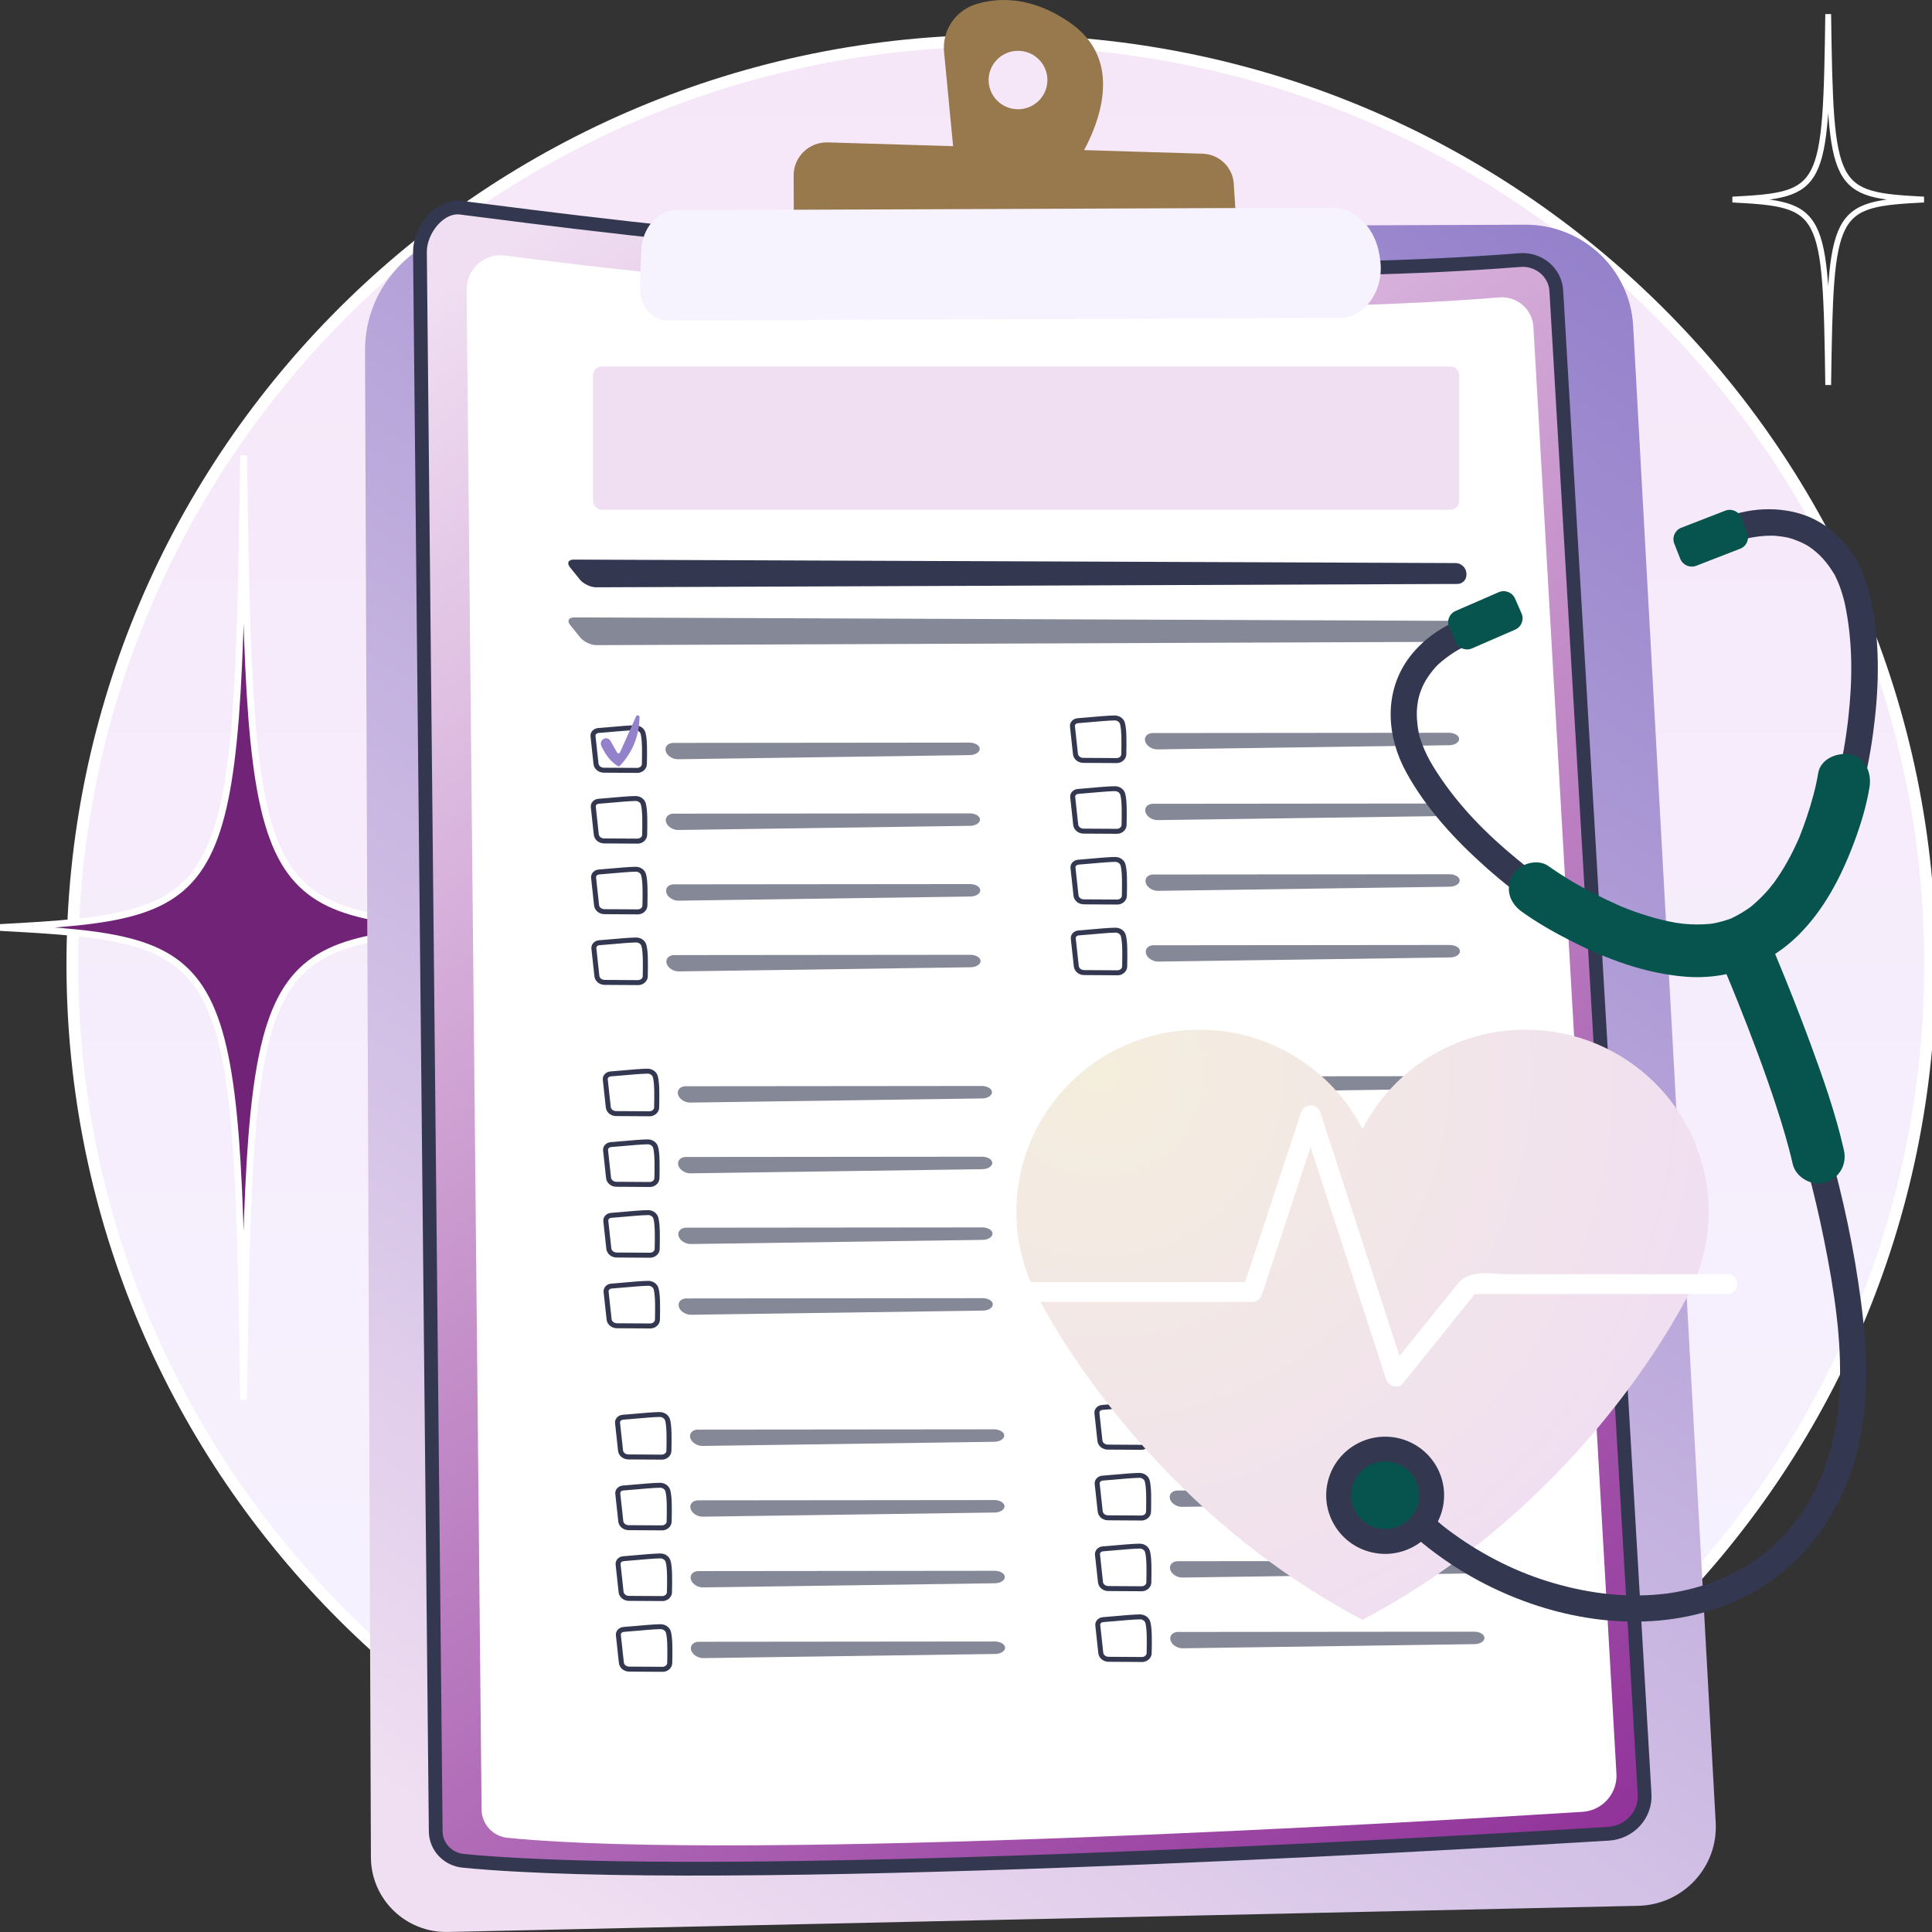 <svg width="160" height="160" viewBox="0 0 160 160" fill="none" xmlns="http://www.w3.org/2000/svg">
<rect x="0" y="0" width="160" height="160" fill="#333333" stroke="none"/>
<g clip-path="url(#clip0_957_8091)">
<path d="M82.915 156.324C125.4 156.324 159.84 122.082 159.84 79.843C159.84 37.604 125.4 3.362 82.915 3.362C40.43 3.362 5.989 37.604 5.989 79.843C5.989 122.082 40.43 156.324 82.915 156.324Z" fill="url(#paint0_linear_957_8091)" stroke="white" stroke-width="0.97" stroke-miterlimit="10"/>
<path d="M20.174 37.714C19.649 74.969 19.223 75.793 0 76.811C19.223 77.829 19.649 78.652 20.174 115.908C20.7 78.652 21.125 77.829 40.348 76.811C21.125 75.793 20.7 74.969 20.174 37.714Z" fill="#702377" stroke="white" stroke-width="0.56" stroke-miterlimit="10"/>
<path d="M151.404 1.17C151.198 15.803 151.032 16.127 143.48 16.527C151.032 16.927 151.198 17.251 151.404 31.883C151.611 17.251 151.777 16.927 159.329 16.527C151.777 16.127 151.611 15.803 151.404 1.17Z" stroke="white" stroke-width="0.48" stroke-miterlimit="10"/>
<path d="M40.305 18.943L126.319 18.609C131.064 18.59 134.991 22.272 135.25 26.983L142.087 150.942C142.29 154.628 139.384 157.749 135.669 157.831L37.093 159.997C33.605 160.073 30.732 157.289 30.718 153.821L30.23 29.04C30.206 23.486 34.719 18.966 40.305 18.943Z" fill="url(#paint1_linear_957_8091)"/>
<path d="M38.184 17.204C50.231 18.742 91.653 24.223 125.876 21.538C127.436 21.416 128.796 22.557 128.886 24.074L136.198 148.584C136.298 150.29 134.961 151.758 133.199 151.864C118.804 152.747 59.522 156.172 38.366 154.105C37.08 153.98 36.099 152.932 36.085 151.676L34.778 20.871C34.762 19.095 36.368 16.97 38.184 17.201V17.204Z" fill="url(#paint2_linear_957_8091)" stroke="#333850" stroke-width="1.14" stroke-miterlimit="10"/>
<path d="M41.838 21.165C53.147 22.646 92.036 27.208 124.164 24.63C125.631 24.511 126.904 25.611 126.991 27.069L133.867 146.892C133.96 148.535 132.703 149.943 131.054 150.049C117.54 150.895 61.886 154.188 42.025 152.198C40.814 152.076 39.893 151.067 39.883 149.861L38.643 23.982C38.626 22.272 40.132 20.943 41.838 21.165Z" fill="white"/>
<path d="M120.676 48.363C121.131 48.363 121.477 47.99 121.447 47.537L121.44 47.458C121.407 47.005 121.008 46.634 120.553 46.631L47.514 46.343C47.058 46.343 46.919 46.628 47.205 46.981L48.026 48C48.312 48.353 48.917 48.641 49.373 48.638L120.672 48.36L120.676 48.363Z" fill="#333850"/>
<g opacity="0.6">
<path d="M47.537 51.134C47.082 51.134 46.942 51.418 47.228 51.772L48.05 52.79C48.335 53.144 48.941 53.431 49.396 53.428L120.696 53.15C121.151 53.15 121.497 52.777 121.467 52.324L121.461 52.245C121.427 51.792 121.028 51.421 120.573 51.418L47.534 51.13L47.537 51.134Z" fill="#333850"/>
</g>
<path d="M52.768 64.007H52.761L50.011 63.991C49.566 63.991 49.2 63.683 49.153 63.28L48.904 60.989C48.887 60.827 48.937 60.668 49.044 60.539C49.163 60.397 49.34 60.308 49.536 60.295C49.769 60.278 50.084 60.248 50.437 60.219C51.205 60.149 52.073 60.073 52.585 60.066C53.001 60.066 53.356 60.308 53.456 60.675C53.606 61.214 53.596 62.219 53.573 63.287C53.563 63.687 53.203 64.011 52.765 64.011L52.768 64.007ZM49.566 60.705C49.483 60.711 49.409 60.744 49.363 60.8C49.34 60.83 49.31 60.88 49.316 60.943L49.566 63.234C49.586 63.425 49.782 63.578 50.015 63.578L52.765 63.594C52.977 63.594 53.154 63.452 53.157 63.273C53.174 62.49 53.2 61.303 53.054 60.777C53.004 60.599 52.808 60.463 52.588 60.473C52.09 60.48 51.192 60.562 50.47 60.625C50.118 60.655 49.795 60.685 49.562 60.701L49.566 60.705Z" fill="#333850"/>
<g opacity="0.6">
<path d="M55.778 61.521C55.322 61.521 55.033 61.829 55.133 62.206C55.232 62.582 55.688 62.883 56.147 62.877L80.321 62.533C80.777 62.526 81.142 62.291 81.136 62.011C81.129 61.73 80.75 61.501 80.294 61.501L55.778 61.525V61.521Z" fill="#333850"/>
</g>
<path d="M49.975 61.2C50.178 61.081 50.44 61.151 50.557 61.356L51.102 62.321C51.155 62.417 51.298 62.41 51.345 62.311L52.678 59.329C52.745 59.181 52.967 59.23 52.964 59.392C52.954 60.301 52.718 62.034 51.261 63.488C51.261 63.488 50.453 63.181 49.798 61.766C49.705 61.561 49.779 61.319 49.975 61.204V61.2Z" fill="#9481CB"/>
<path d="M52.791 69.865H52.785L50.035 69.849C49.589 69.849 49.223 69.541 49.177 69.138L48.928 66.847C48.911 66.685 48.961 66.526 49.067 66.397C49.187 66.255 49.363 66.166 49.559 66.153C49.792 66.136 50.108 66.107 50.46 66.077C51.228 66.007 52.096 65.931 52.608 65.925C53.031 65.918 53.38 66.166 53.48 66.533C53.629 67.072 53.619 68.077 53.596 69.145C53.586 69.545 53.227 69.869 52.791 69.869V69.865ZM52.625 66.335C52.625 66.335 52.618 66.335 52.615 66.335C52.116 66.341 51.218 66.424 50.497 66.487C50.145 66.516 49.822 66.546 49.589 66.563C49.506 66.569 49.433 66.603 49.386 66.659C49.363 66.688 49.333 66.738 49.34 66.801L49.589 69.092C49.609 69.284 49.805 69.436 50.038 69.436L52.788 69.452C53.001 69.452 53.177 69.31 53.18 69.132C53.197 68.348 53.224 67.165 53.077 66.635C53.028 66.457 52.838 66.331 52.622 66.331L52.625 66.335Z" fill="#333850"/>
<path opacity="0.6" d="M49.879 66.698C50.457 66.655 51.711 66.526 52.306 66.516C52.559 66.513 52.782 66.662 52.841 66.88C52.958 67.303 52.944 68.143 52.928 68.92C52.921 69.151 52.708 69.34 52.446 69.337L50.248 69.323C49.978 69.323 49.752 69.138 49.726 68.9L49.526 67.069C49.506 66.88 49.663 66.712 49.879 66.695V66.698Z" fill="white"/>
<g opacity="0.6">
<path d="M55.8 67.379C55.345 67.379 55.056 67.687 55.155 68.064C55.255 68.437 55.711 68.742 56.17 68.735L80.344 68.391C80.8 68.384 81.165 68.15 81.159 67.869C81.152 67.588 80.773 67.36 80.317 67.36L55.8 67.383V67.379Z" fill="#333850"/>
</g>
<path d="M52.815 75.724H52.808L50.058 75.707C49.613 75.707 49.247 75.4 49.2 74.996L48.951 72.705C48.934 72.543 48.984 72.385 49.091 72.256C49.21 72.114 49.386 72.024 49.579 72.011C49.812 71.995 50.131 71.965 50.48 71.935C51.245 71.866 52.117 71.79 52.629 71.783C52.635 71.783 52.639 71.783 52.645 71.783C53.051 71.783 53.4 72.031 53.5 72.391C53.649 72.93 53.639 73.935 53.616 75.003C53.606 75.403 53.247 75.727 52.812 75.727L52.815 75.724ZM49.613 72.421C49.529 72.428 49.456 72.461 49.41 72.517C49.386 72.547 49.357 72.596 49.363 72.659L49.613 74.95C49.633 75.145 49.825 75.294 50.062 75.294L52.812 75.31C53.024 75.31 53.2 75.168 53.204 74.99C53.221 74.206 53.247 73.023 53.101 72.494C53.051 72.315 52.858 72.18 52.635 72.19C52.136 72.196 51.239 72.279 50.517 72.342C50.165 72.371 49.842 72.401 49.609 72.418L49.613 72.421Z" fill="#333850"/>
<path opacity="0.6" d="M49.902 72.557C50.48 72.514 51.734 72.385 52.329 72.375C52.582 72.371 52.804 72.52 52.864 72.738C52.981 73.162 52.967 74.001 52.951 74.778C52.944 75.01 52.731 75.198 52.469 75.195L50.271 75.181C50.001 75.181 49.775 74.996 49.749 74.758L49.549 72.927C49.529 72.738 49.685 72.57 49.902 72.553V72.557Z" fill="white"/>
<g opacity="0.6">
<path d="M55.824 73.234C55.368 73.234 55.079 73.542 55.179 73.919C55.279 74.292 55.734 74.596 56.193 74.59L80.368 74.246C80.823 74.239 81.189 74.005 81.182 73.724C81.175 73.443 80.796 73.215 80.341 73.215L55.824 73.238V73.234Z" fill="#333850"/>
</g>
<path d="M52.838 81.582H52.834L50.085 81.565C49.639 81.565 49.273 81.258 49.227 80.855L48.977 78.564C48.961 78.401 49.011 78.243 49.117 78.114C49.237 77.972 49.413 77.882 49.609 77.869C49.839 77.853 50.158 77.823 50.507 77.793C51.275 77.724 52.143 77.648 52.658 77.641C53.077 77.631 53.43 77.882 53.529 78.249C53.679 78.788 53.669 79.793 53.646 80.861C53.636 81.261 53.277 81.585 52.838 81.585V81.582ZM52.672 78.051C52.672 78.051 52.665 78.051 52.662 78.051C52.163 78.058 51.265 78.14 50.54 78.203C50.188 78.233 49.868 78.263 49.636 78.279C49.553 78.286 49.479 78.319 49.433 78.375C49.41 78.405 49.38 78.454 49.386 78.517L49.636 80.808C49.656 81.003 49.849 81.152 50.085 81.152L52.834 81.169C53.047 81.169 53.224 81.026 53.227 80.848C53.243 80.064 53.27 78.878 53.124 78.352C53.074 78.173 52.884 78.048 52.668 78.048L52.672 78.051Z" fill="#333850"/>
<path opacity="0.6" d="M49.925 78.412C50.504 78.368 51.757 78.24 52.352 78.23C52.605 78.226 52.828 78.375 52.888 78.593C53.004 79.016 52.991 79.856 52.974 80.633C52.968 80.865 52.755 81.053 52.492 81.05L50.294 81.037C50.025 81.037 49.799 80.851 49.772 80.613L49.572 78.782C49.553 78.593 49.709 78.425 49.925 78.408V78.412Z" fill="white"/>
<g opacity="0.6">
<path d="M55.847 79.093C55.392 79.093 55.102 79.4 55.202 79.777C55.302 80.15 55.758 80.455 56.217 80.448L80.391 80.104C80.847 80.098 81.212 79.863 81.206 79.582C81.199 79.301 80.82 79.073 80.364 79.073L55.847 79.096V79.093Z" fill="#333850"/>
</g>
<path d="M92.471 63.194H92.468L89.718 63.178C89.272 63.178 88.906 62.87 88.86 62.467L88.611 60.176C88.594 60.014 88.644 59.855 88.75 59.726C88.87 59.584 89.046 59.495 89.239 59.481C89.469 59.465 89.788 59.435 90.137 59.405C90.905 59.336 91.773 59.26 92.288 59.253C92.704 59.247 93.06 59.495 93.159 59.861C93.309 60.4 93.299 61.405 93.276 62.473C93.266 62.873 92.907 63.197 92.468 63.197L92.471 63.194ZM92.305 59.663C92.305 59.663 92.298 59.663 92.295 59.663C91.796 59.67 90.898 59.752 90.173 59.815C89.821 59.845 89.502 59.875 89.269 59.891C89.186 59.898 89.113 59.931 89.066 59.987C89.043 60.017 89.013 60.066 89.02 60.129L89.269 62.42C89.289 62.615 89.482 62.764 89.718 62.764L92.468 62.781C92.681 62.781 92.857 62.639 92.86 62.46C92.877 61.676 92.903 60.493 92.757 59.964C92.707 59.785 92.518 59.66 92.302 59.66L92.305 59.663Z" fill="#333850"/>
<g opacity="0.6">
<path d="M95.481 60.705C95.025 60.705 94.736 61.012 94.836 61.389C94.935 61.763 95.391 62.067 95.85 62.06L120.024 61.716C120.48 61.71 120.846 61.475 120.839 61.194C120.832 60.913 120.453 60.685 119.998 60.685L95.481 60.708V60.705Z" fill="#333850"/>
</g>
<path d="M92.495 69.052H92.488L89.738 69.036C89.292 69.036 88.927 68.728 88.88 68.325L88.631 66.034C88.614 65.872 88.664 65.713 88.77 65.584C88.89 65.442 89.066 65.353 89.262 65.34C89.495 65.323 89.811 65.293 90.163 65.264C90.932 65.194 91.799 65.118 92.312 65.112C92.721 65.102 93.083 65.353 93.183 65.72C93.332 66.259 93.323 67.264 93.299 68.332C93.289 68.732 92.93 69.055 92.495 69.055V69.052ZM89.292 65.749C89.209 65.756 89.136 65.789 89.09 65.845C89.066 65.875 89.036 65.925 89.043 65.988L89.292 68.279C89.312 68.474 89.505 68.623 89.741 68.623L92.491 68.639C92.704 68.639 92.88 68.497 92.883 68.318C92.9 67.535 92.927 66.348 92.781 65.822C92.731 65.644 92.528 65.511 92.315 65.518C91.816 65.525 90.918 65.607 90.197 65.67C89.844 65.7 89.522 65.73 89.289 65.746L89.292 65.749Z" fill="#333850"/>
<g opacity="0.6">
<path d="M95.504 66.563C95.048 66.563 94.759 66.87 94.859 67.247C94.958 67.624 95.414 67.925 95.873 67.918L120.047 67.574C120.503 67.568 120.868 67.333 120.862 67.052C120.855 66.771 120.476 66.543 120.021 66.543L95.504 66.566V66.563Z" fill="#333850"/>
</g>
<path d="M92.518 74.91H92.511L89.761 74.894C89.316 74.894 88.95 74.586 88.903 74.183L88.654 71.892C88.637 71.73 88.687 71.571 88.794 71.442C88.913 71.3 89.09 71.211 89.286 71.198C89.519 71.181 89.835 71.151 90.187 71.122C90.955 71.052 91.823 70.976 92.335 70.97C92.342 70.97 92.345 70.97 92.352 70.97C92.757 70.97 93.106 71.218 93.206 71.578C93.356 72.117 93.346 73.122 93.323 74.19C93.313 74.59 92.954 74.914 92.518 74.914V74.91ZM89.316 71.608C89.233 71.614 89.159 71.647 89.113 71.704C89.09 71.733 89.06 71.783 89.066 71.846L89.316 74.137C89.336 74.332 89.529 74.481 89.765 74.481L92.515 74.497C92.727 74.497 92.904 74.355 92.907 74.177C92.924 73.393 92.95 72.206 92.804 71.68C92.754 71.502 92.555 71.366 92.338 71.376C91.84 71.383 90.942 71.466 90.22 71.528C89.868 71.558 89.545 71.588 89.312 71.604L89.316 71.608Z" fill="#333850"/>
<g opacity="0.6">
<path d="M95.527 72.421C95.072 72.421 94.782 72.728 94.882 73.105C94.982 73.479 95.437 73.783 95.896 73.776L120.071 73.433C120.526 73.426 120.892 73.191 120.885 72.91C120.879 72.629 120.5 72.401 120.044 72.401L95.527 72.424V72.421Z" fill="#333850"/>
</g>
<path d="M92.541 80.769H92.538L89.788 80.752C89.342 80.752 88.976 80.445 88.93 80.041L88.68 77.75C88.664 77.588 88.714 77.43 88.82 77.301C88.94 77.159 89.116 77.069 89.312 77.056C89.545 77.04 89.864 77.01 90.213 76.98C90.978 76.91 91.849 76.835 92.361 76.828C92.774 76.821 93.133 77.073 93.233 77.436C93.382 77.975 93.372 78.98 93.349 80.048C93.339 80.448 92.98 80.772 92.541 80.772V80.769ZM92.375 77.238C92.375 77.238 92.368 77.238 92.365 77.238C91.866 77.244 90.968 77.327 90.247 77.39C89.894 77.42 89.572 77.449 89.339 77.466C89.256 77.473 89.183 77.506 89.136 77.562C89.113 77.592 89.083 77.641 89.089 77.704L89.339 79.995C89.359 80.187 89.555 80.339 89.788 80.339L92.538 80.355C92.751 80.355 92.927 80.213 92.93 80.035C92.947 79.251 92.973 78.064 92.827 77.539C92.777 77.36 92.588 77.234 92.371 77.234L92.375 77.238Z" fill="#333850"/>
<g opacity="0.6">
<path d="M95.55 78.279C95.095 78.279 94.806 78.587 94.905 78.964C95.005 79.337 95.461 79.641 95.92 79.635L120.094 79.291C120.55 79.284 120.915 79.049 120.909 78.769C120.902 78.487 120.523 78.259 120.067 78.259L95.55 78.282V78.279Z" fill="#333850"/>
</g>
<path d="M53.782 92.445H53.779L51.029 92.429C50.583 92.429 50.218 92.121 50.171 91.718L49.922 89.427C49.905 89.265 49.955 89.106 50.061 88.977C50.181 88.835 50.357 88.746 50.553 88.733C50.783 88.716 51.102 88.686 51.451 88.657C52.219 88.587 53.087 88.511 53.603 88.505C53.609 88.505 53.613 88.505 53.619 88.505C54.025 88.505 54.374 88.753 54.474 89.113C54.623 89.652 54.614 90.657 54.59 91.725C54.58 92.125 54.221 92.449 53.782 92.449V92.445ZM53.616 88.915C53.616 88.915 53.609 88.915 53.606 88.915C53.107 88.921 52.209 89.004 51.484 89.067C51.132 89.096 50.813 89.126 50.58 89.143C50.497 89.149 50.424 89.182 50.377 89.239C50.354 89.268 50.324 89.318 50.331 89.381L50.58 91.672C50.6 91.867 50.793 92.016 51.029 92.016L53.779 92.032C53.992 92.032 54.168 91.89 54.171 91.712C54.188 90.928 54.215 89.741 54.068 89.215C54.018 89.037 53.829 88.911 53.613 88.911L53.616 88.915Z" fill="#333850"/>
<g opacity="0.6">
<path d="M56.795 89.956C56.339 89.956 56.05 90.263 56.15 90.64C56.249 91.014 56.705 91.318 57.164 91.311L81.338 90.968C81.794 90.961 82.159 90.726 82.153 90.445C82.146 90.164 81.767 89.936 81.312 89.936L56.795 89.959V89.956Z" fill="#333850"/>
</g>
<path d="M53.806 98.3H53.802L51.052 98.284C50.607 98.284 50.241 97.976 50.194 97.573L49.945 95.282C49.928 95.12 49.978 94.961 50.085 94.832C50.204 94.69 50.381 94.601 50.577 94.588C50.81 94.571 51.126 94.541 51.478 94.512C52.246 94.442 53.114 94.366 53.626 94.36C53.633 94.36 53.636 94.36 53.643 94.36C54.048 94.36 54.398 94.608 54.497 94.968C54.647 95.507 54.637 96.512 54.614 97.58C54.604 97.98 54.245 98.304 53.806 98.304V98.3ZM50.603 94.998C50.52 95.004 50.447 95.037 50.401 95.094C50.377 95.123 50.347 95.173 50.354 95.236L50.603 97.527C50.623 97.718 50.82 97.871 51.052 97.871L53.802 97.887C54.015 97.887 54.191 97.745 54.195 97.566C54.211 96.783 54.238 95.596 54.092 95.07C54.042 94.892 53.846 94.76 53.626 94.766C53.127 94.773 52.23 94.855 51.508 94.918C51.155 94.948 50.833 94.978 50.6 94.994L50.603 94.998Z" fill="#333850"/>
<g opacity="0.6">
<path d="M56.818 95.814C56.362 95.814 56.073 96.122 56.173 96.499C56.273 96.872 56.728 97.176 57.187 97.17L81.362 96.826C81.817 96.819 82.183 96.585 82.176 96.303C82.17 96.022 81.791 95.794 81.335 95.794L56.818 95.817V95.814Z" fill="#333850"/>
</g>
<path d="M53.829 104.159H53.822L51.072 104.142C50.627 104.142 50.261 103.835 50.214 103.431L49.965 101.14C49.948 100.978 49.998 100.819 50.105 100.691C50.224 100.548 50.401 100.459 50.597 100.446C50.83 100.429 51.145 100.4 51.498 100.37C52.266 100.3 53.134 100.224 53.646 100.218C54.065 100.211 54.417 100.459 54.517 100.826C54.667 101.365 54.657 102.37 54.634 103.438C54.624 103.838 54.265 104.162 53.829 104.162V104.159ZM53.663 100.628C53.663 100.628 53.656 100.628 53.653 100.628C53.154 100.634 52.256 100.717 51.535 100.78C51.182 100.81 50.859 100.839 50.627 100.856C50.544 100.862 50.471 100.895 50.424 100.952C50.401 100.981 50.371 101.031 50.377 101.094L50.627 103.385C50.647 103.58 50.84 103.729 51.076 103.729L53.826 103.745C54.038 103.745 54.215 103.603 54.218 103.425C54.235 102.641 54.261 101.458 54.115 100.929C54.065 100.75 53.876 100.624 53.659 100.624L53.663 100.628Z" fill="#333850"/>
<g opacity="0.6">
<path d="M56.838 101.669C56.383 101.669 56.093 101.977 56.193 102.353C56.293 102.727 56.748 103.031 57.207 103.025L81.382 102.681C81.837 102.674 82.203 102.439 82.196 102.158C82.19 101.877 81.811 101.649 81.355 101.649L56.838 101.672V101.669Z" fill="#333850"/>
</g>
<path d="M53.852 110.017H53.845L51.095 110C50.65 110 50.284 109.693 50.237 109.289L49.988 106.998C49.971 106.836 50.021 106.678 50.128 106.549C50.247 106.407 50.424 106.317 50.617 106.304C50.849 106.288 51.165 106.258 51.518 106.228C52.286 106.159 53.154 106.083 53.666 106.076C54.068 106.066 54.437 106.317 54.537 106.684C54.687 107.223 54.677 108.228 54.653 109.296C54.643 109.696 54.284 110.02 53.849 110.02L53.852 110.017ZM50.65 106.714C50.567 106.721 50.493 106.754 50.447 106.81C50.424 106.84 50.394 106.889 50.4 106.952L50.65 109.243C50.67 109.438 50.862 109.587 51.099 109.587L53.849 109.603C54.061 109.603 54.238 109.461 54.241 109.283C54.258 108.499 54.284 107.316 54.138 106.787C54.088 106.608 53.895 106.476 53.672 106.483C53.174 106.489 52.276 106.572 51.554 106.635C51.202 106.664 50.879 106.694 50.646 106.711L50.65 106.714Z" fill="#333850"/>
<g opacity="0.6">
<path d="M56.862 107.527C56.406 107.527 56.117 107.835 56.217 108.212C56.316 108.585 56.772 108.889 57.231 108.883L81.405 108.539C81.861 108.532 82.226 108.298 82.22 108.017C82.213 107.736 81.834 107.508 81.379 107.508L56.862 107.531V107.527Z" fill="#333850"/>
</g>
<path d="M93.485 91.629H93.479L90.729 91.612C90.283 91.612 89.917 91.305 89.871 90.901L89.621 88.61C89.605 88.448 89.655 88.29 89.761 88.161C89.881 88.019 90.057 87.929 90.253 87.916C90.486 87.9 90.802 87.87 91.154 87.84C91.922 87.771 92.79 87.695 93.302 87.688C93.725 87.681 94.074 87.929 94.174 88.296C94.323 88.835 94.313 89.84 94.29 90.908C94.28 91.308 93.921 91.632 93.485 91.632V91.629ZM93.319 88.098C93.319 88.098 93.312 88.098 93.309 88.098C92.81 88.105 91.912 88.187 91.191 88.25C90.838 88.28 90.516 88.31 90.283 88.326C90.2 88.333 90.127 88.366 90.08 88.422C90.057 88.452 90.027 88.501 90.034 88.564L90.283 90.855C90.303 91.047 90.499 91.199 90.732 91.199L93.482 91.216C93.695 91.216 93.871 91.073 93.874 90.895C93.891 90.111 93.918 88.924 93.771 88.399C93.721 88.22 93.532 88.095 93.316 88.095L93.319 88.098Z" fill="white"/>
<g opacity="0.6">
<path d="M96.495 89.143C96.039 89.143 95.75 89.45 95.85 89.827C95.95 90.201 96.405 90.505 96.864 90.498L121.038 90.154C121.494 90.148 121.86 89.913 121.853 89.632C121.846 89.351 121.467 89.123 121.012 89.123L96.495 89.146V89.143Z" fill="#333850"/>
</g>
<path d="M93.505 97.487L90.755 97.471C90.31 97.471 89.944 97.163 89.897 96.76L89.648 94.469C89.632 94.307 89.681 94.148 89.788 94.019C89.907 93.877 90.084 93.788 90.277 93.774C90.506 93.758 90.825 93.728 91.174 93.698C91.943 93.629 92.81 93.553 93.326 93.546C93.332 93.546 93.336 93.546 93.343 93.546C93.748 93.546 94.097 93.794 94.197 94.151C94.347 94.69 94.337 95.695 94.314 96.763C94.303 97.163 93.944 97.487 93.505 97.487ZM93.343 93.956C93.343 93.956 93.336 93.956 93.332 93.956C92.834 93.963 91.936 94.046 91.211 94.108C90.859 94.138 90.539 94.168 90.306 94.184C90.223 94.191 90.15 94.224 90.104 94.28C90.08 94.31 90.05 94.359 90.057 94.422L90.306 96.713C90.326 96.909 90.519 97.057 90.755 97.057L93.505 97.074C93.718 97.074 93.894 96.932 93.898 96.753C93.914 95.97 93.941 94.786 93.795 94.257C93.745 94.079 93.555 93.953 93.339 93.953L93.343 93.956Z" fill="white"/>
<g opacity="0.6">
<path d="M96.518 94.998C96.063 94.998 95.773 95.305 95.873 95.682C95.973 96.055 96.428 96.36 96.887 96.353L121.062 96.009C121.517 96.003 121.883 95.768 121.876 95.487C121.87 95.206 121.491 94.978 121.035 94.978L96.518 95.001V94.998Z" fill="#333850"/>
</g>
<path d="M93.532 103.345H93.529L90.779 103.329C90.333 103.329 89.968 103.021 89.921 102.618L89.672 100.327C89.655 100.165 89.705 100.006 89.811 99.877C89.931 99.735 90.107 99.646 90.303 99.633C90.536 99.616 90.852 99.586 91.204 99.557C91.973 99.487 92.841 99.411 93.353 99.404C93.359 99.404 93.363 99.404 93.369 99.404C93.775 99.404 94.124 99.652 94.224 100.013C94.374 100.552 94.364 101.557 94.34 102.625C94.33 103.025 93.971 103.349 93.532 103.349V103.345ZM90.33 100.043C90.247 100.049 90.174 100.082 90.127 100.138C90.104 100.168 90.074 100.218 90.081 100.281L90.33 102.572C90.35 102.767 90.543 102.915 90.779 102.915L93.529 102.932C93.742 102.932 93.918 102.79 93.921 102.611C93.938 101.828 93.965 100.641 93.818 100.115C93.768 99.937 93.579 99.811 93.363 99.811C93.363 99.811 93.356 99.811 93.353 99.811C92.854 99.818 91.956 99.9 91.234 99.963C90.882 99.993 90.559 100.023 90.327 100.039L90.33 100.043Z" fill="white"/>
<g opacity="0.6">
<path d="M96.541 100.856C96.086 100.856 95.796 101.163 95.896 101.54C95.996 101.914 96.451 102.218 96.91 102.211L121.085 101.867C121.54 101.861 121.906 101.626 121.899 101.345C121.893 101.064 121.514 100.836 121.058 100.836L96.541 100.859V100.856Z" fill="#333850"/>
</g>
<path d="M93.555 109.203H93.552L90.802 109.187C90.356 109.187 89.99 108.879 89.944 108.476L89.695 106.185C89.678 106.023 89.728 105.864 89.834 105.735C89.954 105.593 90.13 105.504 90.326 105.491C90.559 105.474 90.875 105.445 91.228 105.415C91.996 105.345 92.864 105.269 93.376 105.263C93.791 105.253 94.147 105.504 94.247 105.871C94.396 106.41 94.386 107.415 94.363 108.483C94.353 108.883 93.994 109.207 93.555 109.207V109.203ZM90.353 105.901C90.27 105.907 90.197 105.94 90.15 105.997C90.127 106.026 90.097 106.076 90.103 106.139L90.353 108.43C90.373 108.622 90.569 108.774 90.802 108.774L93.552 108.79C93.765 108.79 93.941 108.648 93.944 108.47C93.961 107.686 93.987 106.499 93.841 105.974C93.791 105.795 93.592 105.663 93.376 105.669C92.877 105.676 91.979 105.759 91.257 105.821C90.905 105.851 90.582 105.881 90.35 105.897L90.353 105.901Z" fill="white"/>
<g opacity="0.6">
<path d="M96.565 106.714C96.109 106.714 95.82 107.021 95.92 107.398C96.019 107.772 96.475 108.076 96.934 108.07L121.108 107.726C121.564 107.719 121.93 107.484 121.923 107.203C121.916 106.922 121.537 106.694 121.082 106.694L96.565 106.717V106.714Z" fill="#333850"/>
</g>
<path d="M54.8 120.88H54.793L52.043 120.864C51.597 120.864 51.232 120.556 51.185 120.153L50.936 117.862C50.919 117.7 50.969 117.541 51.075 117.412C51.195 117.27 51.371 117.181 51.568 117.168C51.8 117.151 52.116 117.121 52.469 117.092C53.237 117.022 54.105 116.946 54.617 116.939C55.026 116.939 55.388 117.181 55.488 117.548C55.638 118.087 55.628 119.092 55.604 120.159C55.594 120.56 55.235 120.883 54.8 120.883V120.88ZM51.597 117.578C51.514 117.584 51.441 117.617 51.395 117.673C51.371 117.703 51.341 117.753 51.348 117.816L51.597 120.107C51.617 120.302 51.81 120.45 52.046 120.45L54.796 120.467C55.009 120.467 55.185 120.325 55.189 120.146C55.205 119.363 55.232 118.176 55.086 117.65C55.036 117.472 54.833 117.339 54.62 117.346C54.121 117.353 53.224 117.435 52.502 117.498C52.15 117.528 51.827 117.558 51.594 117.574L51.597 117.578Z" fill="#333850"/>
<g opacity="0.6">
<path d="M57.809 118.391C57.354 118.391 57.065 118.698 57.164 119.075C57.264 119.449 57.719 119.753 58.178 119.746L82.353 119.402C82.808 119.396 83.174 119.161 83.168 118.88C83.161 118.599 82.782 118.371 82.326 118.371L57.809 118.394V118.391Z" fill="#333850"/>
</g>
<path d="M54.82 126.738H54.813L52.063 126.722C51.617 126.722 51.252 126.414 51.205 126.011L50.956 123.72C50.939 123.558 50.989 123.399 51.095 123.27C51.215 123.128 51.391 123.039 51.588 123.026C51.82 123.009 52.14 122.979 52.489 122.95C53.254 122.88 54.125 122.804 54.637 122.798C54.643 122.798 54.647 122.798 54.653 122.798C55.059 122.798 55.408 123.046 55.508 123.406C55.658 123.945 55.648 124.95 55.624 126.018C55.614 126.418 55.255 126.742 54.816 126.742L54.82 126.738ZM54.653 123.208C54.653 123.208 54.647 123.208 54.644 123.208C54.145 123.214 53.247 123.297 52.525 123.36C52.173 123.389 51.85 123.419 51.617 123.436C51.534 123.442 51.461 123.475 51.415 123.532C51.391 123.561 51.361 123.611 51.368 123.674L51.617 125.965C51.637 126.157 51.834 126.309 52.066 126.309L54.816 126.325C55.029 126.325 55.205 126.183 55.209 126.004C55.225 125.221 55.252 124.034 55.106 123.508C55.056 123.33 54.866 123.204 54.65 123.204L54.653 123.208Z" fill="#333850"/>
<g opacity="0.6">
<path d="M57.832 124.249C57.377 124.249 57.087 124.556 57.187 124.933C57.287 125.307 57.742 125.611 58.201 125.604L82.376 125.261C82.831 125.254 83.197 125.019 83.19 124.738C83.184 124.457 82.805 124.229 82.349 124.229L57.832 124.252V124.249Z" fill="#333850"/>
</g>
<path d="M54.843 132.593H54.84L52.09 132.577C51.644 132.577 51.279 132.269 51.232 131.866L50.983 129.575C50.966 129.413 51.016 129.254 51.122 129.125C51.242 128.983 51.418 128.894 51.614 128.881C51.847 128.864 52.163 128.834 52.516 128.805C53.284 128.735 54.152 128.659 54.664 128.653C55.083 128.643 55.435 128.894 55.535 129.261C55.684 129.8 55.675 130.805 55.651 131.873C55.641 132.273 55.282 132.597 54.843 132.597V132.593ZM51.641 129.291C51.558 129.297 51.485 129.33 51.438 129.387C51.415 129.416 51.385 129.466 51.392 129.529L51.641 131.82C51.661 132.012 51.857 132.164 52.09 132.164L54.84 132.18C55.053 132.18 55.229 132.038 55.232 131.859C55.249 131.076 55.276 129.889 55.129 129.363C55.079 129.185 54.886 129.049 54.664 129.059C54.165 129.066 53.267 129.149 52.545 129.211C52.193 129.241 51.87 129.271 51.638 129.287L51.641 129.291Z" fill="#333850"/>
<g opacity="0.6">
<path d="M57.856 130.107C57.4 130.107 57.111 130.415 57.211 130.792C57.31 131.165 57.766 131.469 58.225 131.463L82.399 131.119C82.855 131.112 83.221 130.878 83.214 130.597C83.207 130.316 82.828 130.087 82.373 130.087L57.856 130.111V130.107Z" fill="#333850"/>
</g>
<path d="M54.866 138.452H54.863L52.113 138.435C51.667 138.435 51.301 138.128 51.255 137.724L51.006 135.433C50.989 135.271 51.039 135.112 51.145 134.984C51.265 134.841 51.441 134.752 51.637 134.739C51.87 134.722 52.189 134.693 52.538 134.663C53.303 134.593 54.175 134.517 54.687 134.511C54.693 134.511 54.697 134.511 54.703 134.511C55.109 134.511 55.458 134.759 55.558 135.119C55.708 135.658 55.697 136.663 55.674 137.731C55.664 138.131 55.305 138.455 54.866 138.455V138.452ZM51.664 135.149C51.581 135.155 51.508 135.189 51.461 135.245C51.438 135.274 51.408 135.324 51.415 135.387L51.664 137.678C51.684 137.873 51.877 138.022 52.113 138.022L54.863 138.038C55.076 138.038 55.252 137.896 55.255 137.718C55.272 136.934 55.298 135.751 55.152 135.222C55.102 135.043 54.899 134.911 54.687 134.917C54.188 134.924 53.29 135.007 52.568 135.07C52.216 135.099 51.893 135.129 51.661 135.146L51.664 135.149Z" fill="#333850"/>
<g opacity="0.6">
<path d="M57.879 135.962C57.424 135.962 57.134 136.27 57.234 136.646C57.334 137.02 57.789 137.324 58.248 137.318L82.423 136.974C82.878 136.967 83.244 136.732 83.237 136.451C83.231 136.17 82.852 135.942 82.396 135.942L57.879 135.965V135.962Z" fill="#333850"/>
</g>
<path d="M94.5 120.067H94.493L91.743 120.05C91.298 120.05 90.932 119.743 90.885 119.34L90.636 117.049C90.619 116.887 90.669 116.728 90.776 116.599C90.895 116.457 91.072 116.368 91.268 116.354C91.501 116.338 91.816 116.308 92.169 116.278C92.937 116.209 93.805 116.133 94.317 116.126C94.729 116.12 95.088 116.368 95.188 116.735C95.338 117.273 95.328 118.278 95.305 119.346C95.295 119.746 94.936 120.07 94.496 120.07L94.5 120.067ZM91.298 116.764C91.215 116.771 91.141 116.804 91.095 116.86C91.072 116.89 91.042 116.939 91.048 117.002L91.298 119.293C91.318 119.485 91.514 119.637 91.747 119.637L94.496 119.654C94.709 119.654 94.886 119.512 94.889 119.333C94.906 118.55 94.932 117.363 94.786 116.837C94.736 116.658 94.53 116.526 94.32 116.533C93.822 116.539 92.924 116.622 92.202 116.685C91.85 116.715 91.527 116.744 91.294 116.761L91.298 116.764Z" fill="#333850"/>
<g opacity="0.6">
<path d="M97.509 117.578C97.053 117.578 96.764 117.885 96.864 118.262C96.964 118.635 97.419 118.94 97.878 118.933L122.053 118.589C122.508 118.583 122.874 118.348 122.867 118.067C122.861 117.786 122.481 117.558 122.026 117.558L97.509 117.581V117.578Z" fill="#333850"/>
</g>
<path d="M94.523 125.922H94.516L91.766 125.905C91.321 125.905 90.955 125.598 90.908 125.195L90.659 122.903C90.642 122.741 90.692 122.583 90.799 122.454C90.918 122.312 91.094 122.222 91.287 122.209C91.52 122.193 91.839 122.163 92.189 122.133C92.953 122.064 93.825 121.988 94.337 121.981C94.756 121.978 95.108 122.222 95.208 122.589C95.357 123.128 95.347 124.133 95.324 125.201C95.314 125.601 94.955 125.925 94.519 125.925L94.523 125.922ZM91.321 122.619C91.237 122.626 91.164 122.659 91.118 122.715C91.094 122.745 91.065 122.794 91.071 122.857L91.321 125.148C91.341 125.343 91.533 125.492 91.769 125.492L94.519 125.509C94.732 125.509 94.909 125.366 94.912 125.188C94.928 124.404 94.955 123.221 94.809 122.692C94.759 122.513 94.559 122.378 94.343 122.388C93.844 122.394 92.947 122.477 92.225 122.54C91.873 122.57 91.55 122.599 91.317 122.616L91.321 122.619Z" fill="#333850"/>
<g opacity="0.6">
<path d="M97.532 123.436C97.077 123.436 96.788 123.743 96.887 124.12C96.987 124.494 97.443 124.798 97.902 124.791L122.076 124.447C122.532 124.441 122.897 124.206 122.891 123.925C122.884 123.644 122.505 123.416 122.049 123.416L97.532 123.439V123.436Z" fill="#333850"/>
</g>
<path d="M94.546 131.78H94.54L91.79 131.764C91.344 131.764 90.978 131.456 90.932 131.053L90.682 128.762C90.666 128.6 90.716 128.441 90.822 128.312C90.942 128.17 91.118 128.081 91.311 128.067C91.544 128.051 91.863 128.021 92.212 127.991C92.977 127.922 93.848 127.846 94.36 127.839C94.367 127.839 94.37 127.839 94.377 127.839C94.782 127.839 95.132 128.087 95.231 128.448C95.381 128.987 95.371 129.992 95.348 131.059C95.338 131.459 94.978 131.783 94.543 131.783L94.546 131.78ZM91.344 128.477C91.261 128.484 91.188 128.517 91.141 128.573C91.118 128.603 91.088 128.653 91.095 128.715L91.344 131.006C91.364 131.202 91.557 131.35 91.793 131.35L94.543 131.367C94.756 131.367 94.932 131.225 94.935 131.046C94.952 130.263 94.978 129.076 94.832 128.55C94.782 128.372 94.586 128.233 94.367 128.246C93.868 128.253 92.97 128.335 92.249 128.398C91.896 128.428 91.573 128.458 91.341 128.474L91.344 128.477Z" fill="#333850"/>
<g opacity="0.6">
<path d="M97.555 129.291C97.1 129.291 96.811 129.598 96.91 129.975C97.01 130.349 97.466 130.653 97.924 130.646L122.099 130.302C122.554 130.296 122.92 130.061 122.914 129.78C122.907 129.499 122.528 129.271 122.072 129.271L97.555 129.294V129.291Z" fill="#333850"/>
</g>
<path d="M94.569 137.638H94.566L91.816 137.622C91.37 137.622 91.005 137.314 90.958 136.911L90.709 134.62C90.692 134.458 90.742 134.299 90.848 134.17C90.968 134.028 91.144 133.939 91.341 133.926C91.57 133.909 91.889 133.879 92.238 133.85C93.006 133.78 93.874 133.704 94.39 133.698C94.795 133.694 95.161 133.939 95.261 134.306C95.411 134.845 95.401 135.85 95.377 136.918C95.367 137.318 95.008 137.642 94.569 137.642V137.638ZM94.403 134.107C94.403 134.107 94.396 134.107 94.393 134.107C93.894 134.114 92.996 134.197 92.272 134.26C91.919 134.289 91.6 134.319 91.367 134.336C91.284 134.342 91.211 134.375 91.164 134.431C91.141 134.461 91.111 134.511 91.118 134.574L91.367 136.865C91.387 137.06 91.58 137.209 91.816 137.209L94.566 137.225C94.779 137.225 94.955 137.083 94.958 136.904C94.975 136.121 95.002 134.934 94.855 134.408C94.805 134.23 94.616 134.104 94.4 134.104L94.403 134.107Z" fill="#333850"/>
<g opacity="0.6">
<path d="M97.579 135.149C97.123 135.149 96.834 135.456 96.934 135.833C97.034 136.207 97.489 136.511 97.948 136.504L122.122 136.16C122.578 136.154 122.944 135.919 122.937 135.638C122.93 135.357 122.551 135.129 122.096 135.129L97.579 135.152V135.149Z" fill="#333850"/>
</g>
<path d="M88.581 1.851C85.465 -0.284 82.765 -0.231 80.863 0.334C79.131 0.85 78.013 2.519 78.183 4.311L79.038 13.207L88.8 14.031C88.8 14.031 94.686 6.043 88.578 1.855L88.581 1.851ZM84.318 9.048C82.975 9.055 81.881 7.974 81.874 6.638C81.867 5.303 82.955 4.215 84.298 4.209C85.641 4.202 86.736 5.283 86.742 6.619C86.749 7.954 85.661 9.042 84.318 9.048Z" fill="#97794D"/>
<path d="M65.743 19.009L65.727 14.533C65.72 12.989 67.004 11.746 68.556 11.793L99.591 12.728C100.967 12.771 102.088 13.845 102.174 15.214L102.45 19.512L65.743 19.006V19.009Z" fill="#97794D"/>
<path d="M56.017 17.409L110.281 17.198C112.233 17.191 113.906 18.867 114.248 21.168L114.295 21.486C114.67 24.008 113.058 26.322 110.92 26.329L55.249 26.544C53.968 26.55 52.944 25.271 53.001 23.74L53.107 20.755C53.174 18.887 54.454 17.413 56.013 17.409H56.017Z" fill="#F6F3FF"/>
<path d="M120.104 30.349H49.858C49.445 30.349 49.11 30.682 49.11 31.093V41.47C49.11 41.881 49.445 42.214 49.858 42.214H120.104C120.517 42.214 120.852 41.881 120.852 41.47V31.093C120.852 30.682 120.517 30.349 120.104 30.349Z" fill="#F0DEF2"/>
<path d="M140.162 106.542H140.158C141.016 104.651 141.498 102.555 141.498 100.347C141.498 92.022 134.712 85.275 126.339 85.275C120.45 85.275 115.345 88.617 112.835 93.497C110.324 88.617 105.223 85.275 99.331 85.275C90.958 85.275 84.171 92.022 84.171 100.347C84.171 102.555 84.653 104.651 85.511 106.542H85.508C85.508 106.542 85.538 106.608 85.598 106.727C85.751 107.051 85.914 107.369 86.087 107.676C88.242 111.7 96.535 125.532 112.835 134.147C129.135 125.532 137.432 111.7 139.583 107.676C139.756 107.365 139.919 107.048 140.072 106.727C140.132 106.608 140.162 106.542 140.162 106.542Z" fill="url(#paint3_radial_957_8091)"/>
<path d="M143.084 105.524H124.999C123.382 105.524 121.727 105.064 120.656 106.393C119.07 108.364 117.487 110.331 115.901 112.301C113.713 105.577 111.528 98.852 109.343 92.128C109.087 91.344 108.01 91.348 107.754 92.128C106.208 96.813 104.661 101.497 103.112 106.178H82.589C81.525 106.178 81.525 107.818 82.589 107.818H103.707C104.09 107.818 104.389 107.567 104.502 107.217C105.849 103.14 107.195 99.067 108.539 94.991C110.624 101.398 112.705 107.808 114.79 114.215C114.963 114.744 115.754 115.091 116.17 114.579C117.936 112.384 119.701 110.189 121.467 107.997C121.69 107.719 121.913 107.441 122.136 107.164H143.084C144.149 107.164 144.149 105.524 143.084 105.524Z" fill="white"/>
<path d="M117.527 60.873C117.527 60.873 117.52 60.843 117.514 60.824C117.517 60.84 117.524 60.853 117.527 60.87V60.873Z" fill="#00B9CF"/>
<path d="M151.763 71.872C153.572 68.447 154.593 64.586 155.115 60.767C155.584 57.333 155.72 53.722 155.072 50.301C154.816 48.949 154.45 47.616 153.765 46.413C152.851 44.806 151.407 43.428 149.665 42.746C147.411 41.864 144.581 42.016 142.393 43.08C141.861 43.338 141.538 43.91 141.764 44.492C141.964 45.008 142.649 45.378 143.184 45.117C143.646 44.892 144.148 44.743 144.644 44.608C144.614 44.618 144.87 44.555 144.923 44.542C145.053 44.515 145.183 44.492 145.316 44.472C145.625 44.423 145.937 44.39 146.253 44.373C146.406 44.363 146.556 44.363 146.709 44.36C146.739 44.36 146.772 44.36 146.802 44.36C146.835 44.36 146.965 44.366 146.988 44.37C147.347 44.4 147.703 44.446 148.056 44.522C148.558 44.634 149.362 44.965 149.815 45.269C150.553 45.768 151.075 46.317 151.574 47.038C151.693 47.21 151.8 47.388 151.916 47.563C151.929 47.58 151.933 47.59 151.939 47.6C151.949 47.62 151.959 47.643 151.976 47.679C152.092 47.92 152.202 48.158 152.299 48.406C152.398 48.664 152.488 48.925 152.568 49.19C152.611 49.329 152.651 49.471 152.688 49.613C152.704 49.672 152.718 49.729 152.734 49.788C152.744 49.828 152.767 49.934 152.774 49.953C153.446 53.104 153.423 56.261 153.077 59.386C152.681 62.953 151.87 66.437 150.39 69.694C149.605 71.423 148.737 72.904 147.467 74.338C146.416 75.529 145.099 76.524 143.636 77.106C142.356 77.582 140.837 77.767 139.503 77.674C137.834 77.558 136.288 77.165 134.795 76.613C131.423 75.36 128.423 73.439 125.654 71.165C123.093 69.059 120.825 66.774 119.003 63.971C118.827 63.7 118.661 63.422 118.494 63.141C118.478 63.115 118.464 63.088 118.451 63.065C118.431 63.032 118.381 62.936 118.368 62.916C118.295 62.771 118.218 62.629 118.149 62.483C117.909 61.991 117.71 61.488 117.553 60.962C117.543 60.933 117.537 60.903 117.53 60.873C117.56 60.986 117.527 60.886 117.52 60.837V60.83C117.513 60.807 117.507 60.781 117.5 60.758C117.507 60.787 117.513 60.807 117.52 60.827C117.493 60.639 117.447 60.45 117.42 60.258C117.357 59.815 117.317 59.28 117.337 58.903C117.384 58.04 117.53 57.445 117.876 56.714C118.129 56.182 118.657 55.461 119.09 55.041C119.419 54.721 120.1 54.208 120.632 53.891C120.676 53.864 120.719 53.841 120.765 53.815C120.785 53.802 120.795 53.795 120.812 53.788C120.819 53.788 120.819 53.788 120.825 53.782C120.935 53.729 121.041 53.669 121.155 53.617C121.347 53.524 121.544 53.438 121.74 53.359C121.926 53.283 122.116 53.21 122.308 53.154C122.88 52.988 123.136 52.258 122.937 51.742C122.707 51.15 122.089 50.952 121.517 51.117C119.598 51.673 117.693 53.028 116.559 54.655C114.591 57.481 114.857 61.032 116.453 63.948C118.109 66.976 120.526 69.578 123.096 71.862C125.989 74.431 129.278 76.679 132.853 78.197C136.138 79.592 139.895 80.398 143.397 79.466C143.42 79.545 143.447 79.621 143.483 79.694C143.613 79.959 143.739 80.23 143.863 80.498C144.015 80.828 144.165 81.162 144.315 81.499C144.401 81.691 144.484 81.886 144.567 82.078C144.621 82.197 144.671 82.316 144.724 82.435C144.747 82.491 144.77 82.547 144.794 82.6C144.8 82.62 144.807 82.63 144.81 82.643C145.964 85.371 147.002 88.144 147.929 90.954C149.19 94.773 150.25 98.664 151.045 102.605C151.876 106.731 152.568 111.005 152.345 115.224C152.179 118.345 151.441 121.472 149.918 124.163C148.614 126.464 146.782 128.372 144.551 129.717C143.39 130.418 142.386 130.868 141.159 131.261C140.534 131.459 139.902 131.628 139.26 131.76C138.938 131.826 138.612 131.886 138.286 131.935C138.21 131.949 138.133 131.959 138.057 131.969C138.04 131.969 138.033 131.972 138.023 131.972C138.017 131.972 138.013 131.972 138 131.972C137.827 131.995 137.651 132.015 137.478 132.031C134.292 132.345 131.08 131.879 128.041 130.917C125.122 129.992 122.401 128.547 119.954 126.719C119.944 126.709 119.894 126.672 119.874 126.659C119.834 126.629 119.795 126.596 119.755 126.567C119.648 126.484 119.542 126.398 119.435 126.312C119.213 126.133 118.993 125.948 118.777 125.76C118.428 125.456 118.085 125.145 117.753 124.824C117.344 124.428 116.941 124.018 116.572 123.585C116.522 123.525 116.473 123.466 116.423 123.406C116.057 122.943 115.252 123.023 114.87 123.406C114.408 123.866 114.501 124.484 114.87 124.95C115.601 125.876 116.503 126.695 117.397 127.456C119.695 129.403 122.272 130.977 125.052 132.14C130.977 134.617 137.86 135.225 143.826 132.557C149.482 130.025 153.073 124.646 154.141 118.672C154.879 114.529 154.52 110.377 153.901 106.245C153.253 101.884 152.242 97.58 150.982 93.358C149.502 88.402 147.716 83.48 145.479 78.808C145.459 78.765 145.439 78.726 145.419 78.683C148.238 77.228 150.297 74.646 151.76 71.872H151.763Z" fill="#333850"/>
<path d="M124.118 49.043L120.541 50.599C120.023 50.825 119.787 51.425 120.014 51.94L120.556 53.173C120.783 53.688 121.387 53.923 121.905 53.698L125.481 52.142C126 51.916 126.236 51.316 126.009 50.801L125.467 49.568C125.24 49.053 124.636 48.818 124.118 49.043Z" fill="#07544F"/>
<path d="M142.877 42.292L139.24 43.703C138.713 43.907 138.453 44.498 138.658 45.022L139.15 46.275C139.356 46.799 139.95 47.058 140.477 46.854L144.113 45.443C144.64 45.239 144.901 44.648 144.695 44.124L144.204 42.871C143.998 42.347 143.404 42.088 142.877 42.292Z" fill="#07544F"/>
<path d="M139.098 76.441C138.984 76.411 139.014 76.421 139.098 76.441V76.441Z" fill="#89EBF2"/>
<path d="M153.28 62.496C152.222 62.258 150.776 62.817 150.576 64.024C150.377 65.237 150.034 66.441 149.648 67.608C149.469 68.153 149.269 68.695 149.056 69.231C149.046 69.254 149.017 69.33 148.987 69.403C148.947 69.492 148.897 69.611 148.88 69.644C148.744 69.945 148.604 70.246 148.455 70.54C148.159 71.132 147.833 71.71 147.477 72.269C147.301 72.543 147.118 72.814 146.928 73.079C146.845 73.195 146.749 73.304 146.672 73.423C147.035 72.851 146.676 73.409 146.553 73.555C146.114 74.071 145.638 74.557 145.116 74.993C145.073 75.029 145.026 75.066 144.983 75.102C144.897 75.165 144.813 75.228 144.727 75.284C144.418 75.492 144.099 75.687 143.769 75.859C143.663 75.915 143.553 75.965 143.447 76.018C143.463 76.018 143.477 76.011 143.497 76.008C143.47 76.011 143.434 76.028 143.4 76.041C143.374 76.054 143.347 76.067 143.32 76.081C143.274 76.104 143.237 76.114 143.214 76.117C142.882 76.236 142.539 76.335 142.193 76.411C142.05 76.444 141.904 76.468 141.758 76.497C141.731 76.501 141.704 76.504 141.678 76.507C141.282 76.547 140.883 76.563 140.487 76.56C140.128 76.557 139.772 76.537 139.413 76.504C139.327 76.497 139.187 76.464 139.101 76.444C139.147 76.458 139.217 76.474 139.324 76.504C139.151 76.458 138.961 76.451 138.785 76.418C138.017 76.282 137.262 76.097 136.517 75.872C135.825 75.664 135.144 75.419 134.469 75.152C134.419 75.132 134.372 75.112 134.322 75.092C134.186 75.026 134.043 74.973 133.907 74.91C133.561 74.755 133.218 74.596 132.879 74.431C131.28 73.651 129.694 72.768 128.247 71.73C127.313 71.059 125.76 71.538 125.241 72.514C124.639 73.644 125.032 74.785 126.029 75.502C127.313 76.424 128.713 77.218 130.123 77.935C133.092 79.446 136.271 80.626 139.619 80.888C140.77 80.977 141.897 80.901 142.981 80.673C143.304 81.453 143.626 82.233 143.939 83.017C145.076 85.863 146.16 88.733 147.111 91.645C147.623 93.212 148.099 94.793 148.465 96.399C148.717 97.513 150.074 98.277 151.168 97.927C152.345 97.55 152.974 96.436 152.704 95.239C152.019 92.234 150.992 89.305 149.928 86.415C149.01 83.926 148.032 81.456 147.011 79.007C147.011 79.007 147.011 79.003 147.011 79C147.653 78.58 148.262 78.097 148.827 77.549C151.005 75.436 152.442 72.689 153.502 69.885C154.074 68.371 154.563 66.788 154.826 65.188C155.009 64.063 154.533 62.781 153.289 62.5L153.28 62.496Z" fill="#07544F"/>
<path d="M143.397 76.041C143.397 76.041 143.43 76.025 143.444 76.018C143.198 76.064 143.148 76.12 143.208 76.114C143.221 76.111 143.234 76.107 143.247 76.101C143.287 76.087 143.341 76.061 143.394 76.041H143.397Z" fill="#89EBF2"/>
<path d="M119.464 124.943C120.081 122.333 118.453 119.721 115.828 119.108C113.204 118.495 110.577 120.113 109.96 122.723C109.344 125.332 110.971 127.944 113.596 128.557C116.22 129.17 118.848 127.552 119.464 124.943Z" fill="#333850"/>
<path d="M114.711 126.629C116.266 126.629 117.527 125.376 117.527 123.829C117.527 122.283 116.266 121.029 114.711 121.029C113.155 121.029 111.894 122.283 111.894 123.829C111.894 125.376 113.155 126.629 114.711 126.629Z" fill="#07544F"/>
</g>
<defs>
<linearGradient id="paint0_linear_957_8091" x1="82.915" y1="3.362" x2="82.915" y2="156.324" gradientUnits="userSpaceOnUse">
<stop stop-color="#F6E7F8"/>
<stop offset="1" stop-color="#F6F3FF"/>
</linearGradient>
<linearGradient id="paint1_linear_957_8091" x1="132.859" y1="20.798" x2="42.506" y2="155.507" gradientUnits="userSpaceOnUse">
<stop stop-color="#9481CB"/>
<stop offset="1" stop-color="#F0DEF2"/>
</linearGradient>
<linearGradient id="paint2_linear_957_8091" x1="130.63" y1="153.92" x2="40.941" y2="20.776" gradientUnits="userSpaceOnUse">
<stop stop-color="#91339A"/>
<stop offset="1" stop-color="#F0DEF2"/>
</linearGradient>
<radialGradient id="paint3_radial_957_8091" cx="0" cy="0" r="1" gradientUnits="userSpaceOnUse" gradientTransform="translate(91.144 88.822) scale(54.258 53.944)">
<stop stop-color="#F4EEDD"/>
<stop offset="1" stop-color="#F0DEF2"/>
</radialGradient>
<clipPath id="clip0_957_8091">
<rect width="160" height="160" fill="white"/>
</clipPath>
</defs>
</svg>
